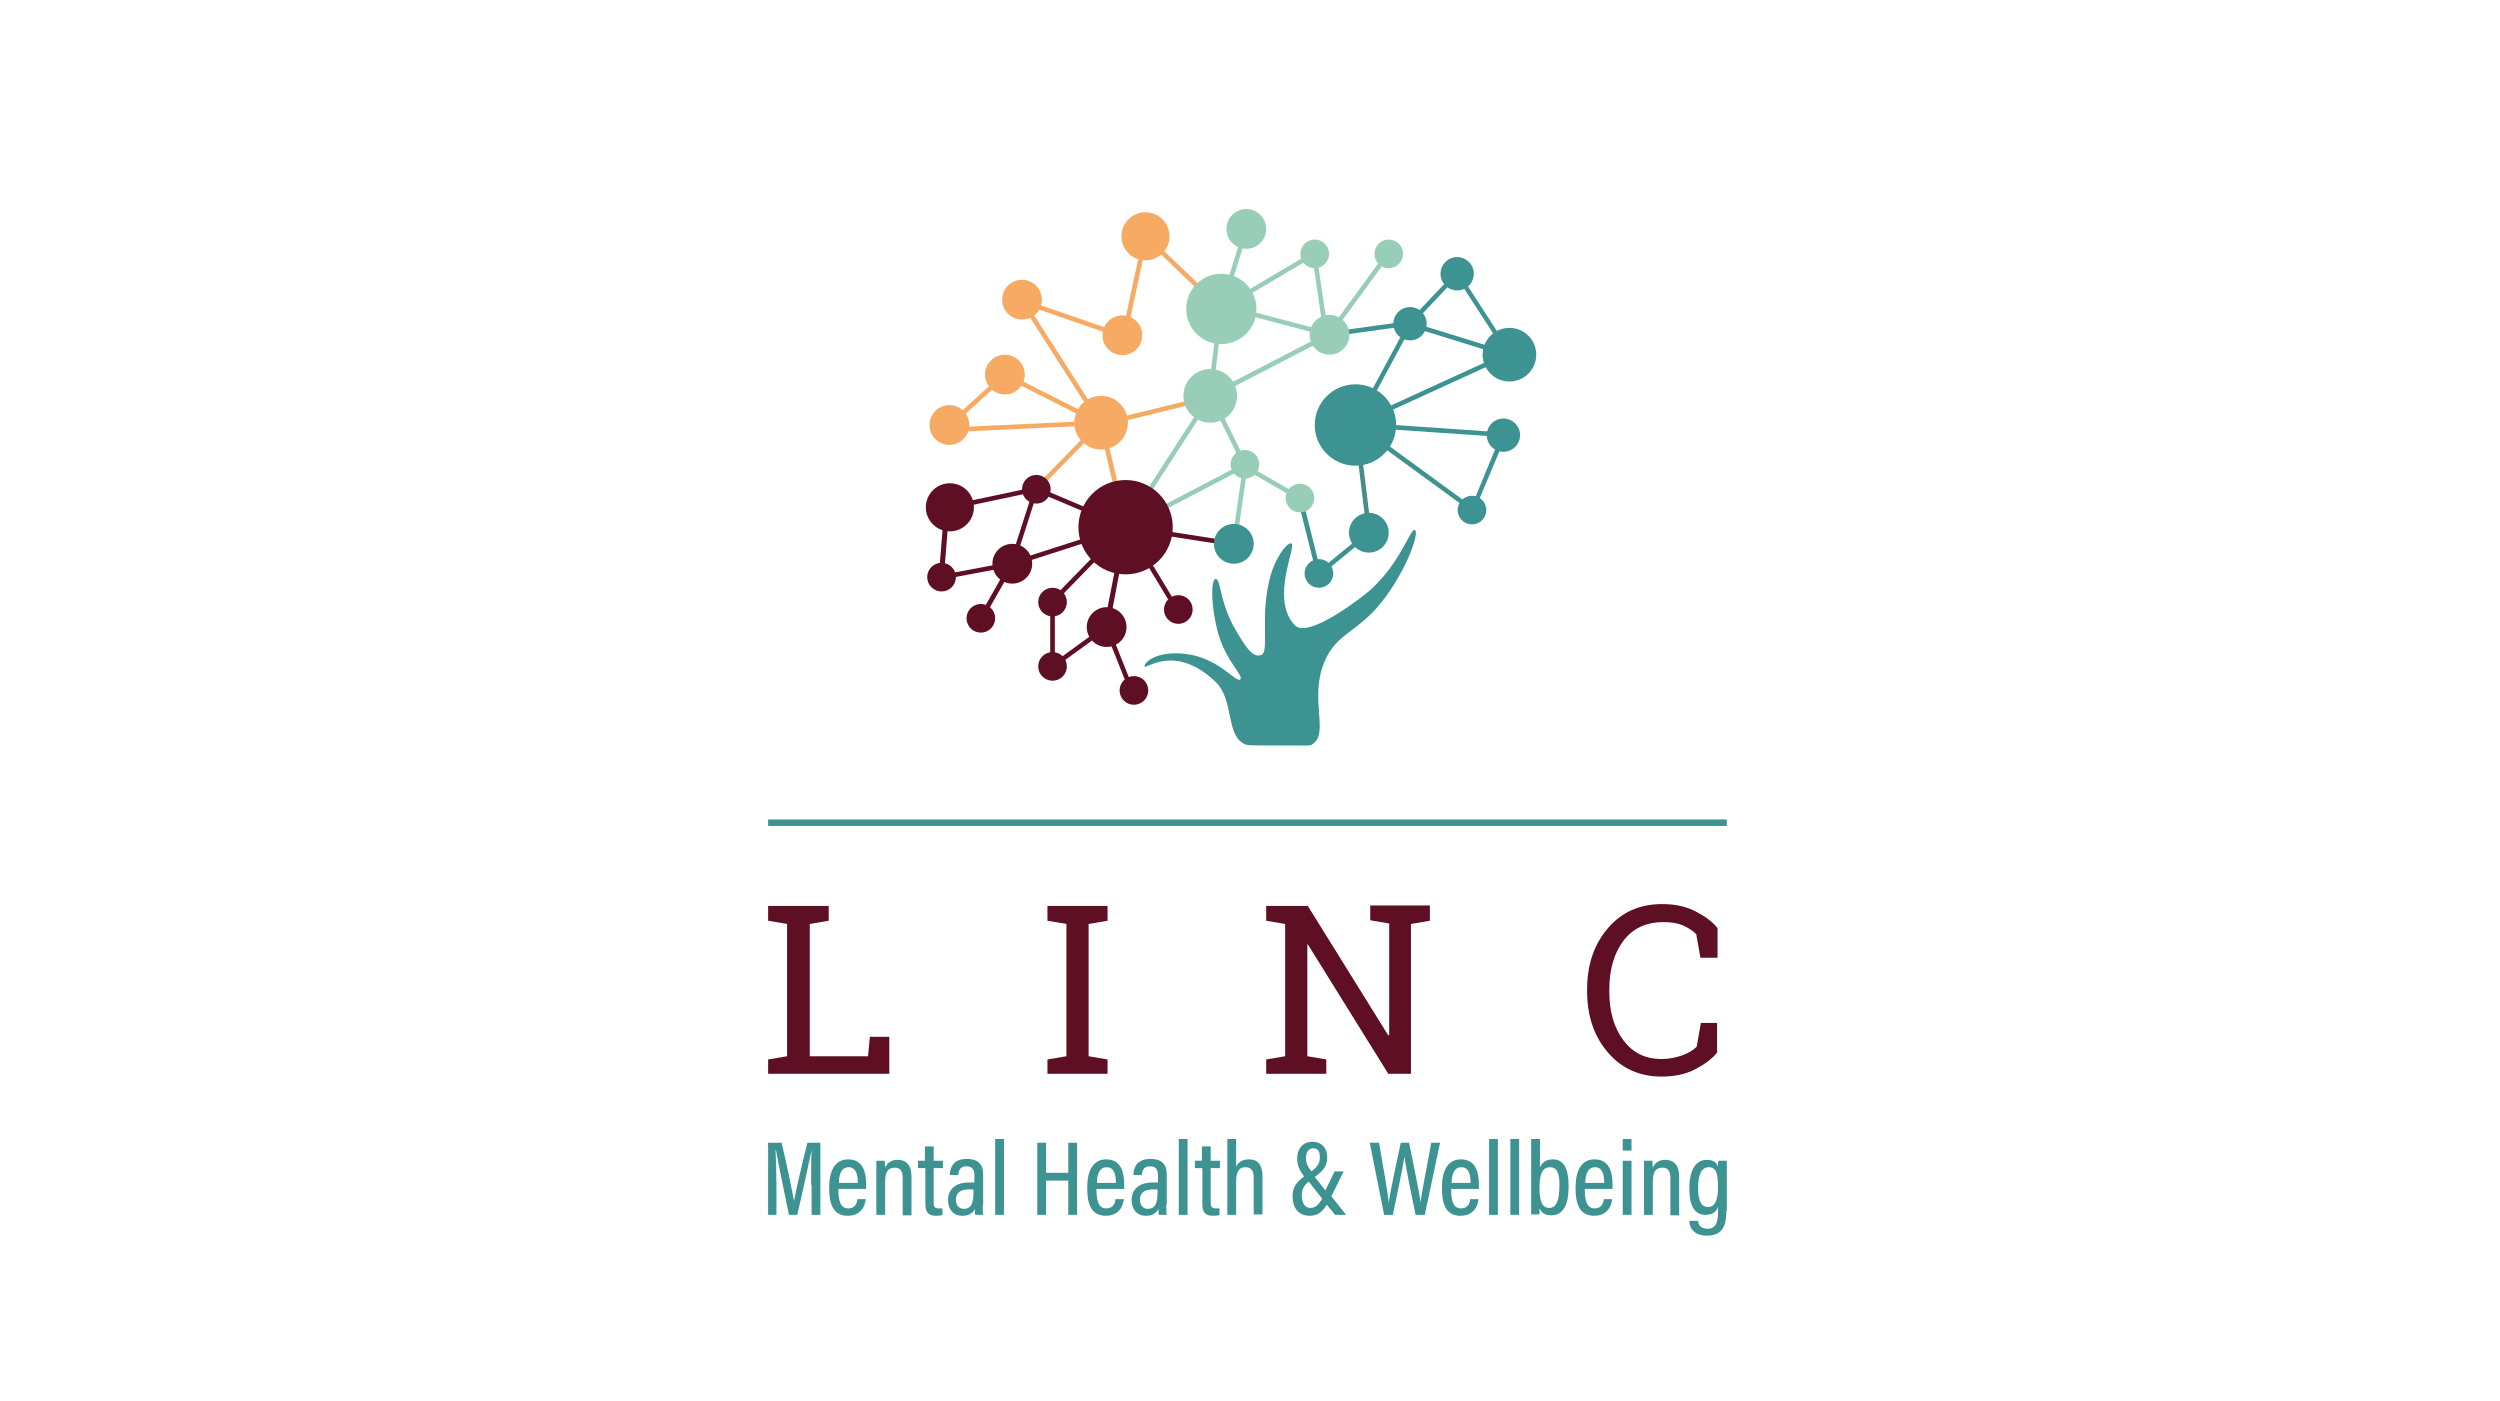 <?xml version="1.0" encoding="utf-8"?>
<!-- Generator: Adobe Illustrator 22.1.0, SVG Export Plug-In . SVG Version: 6.00 Build 0)  -->
<svg version="1.1" id="Layer_1" xmlns="http://www.w3.org/2000/svg" xmlns:xlink="http://www.w3.org/1999/xlink" x="0px" y="0px"
	 viewBox="0 0 540.6 303" style="enable-background:new 0 0 540.6 303;" xml:space="preserve">
<style type="text/css">
	.st0{fill:none;stroke:#9FD1B8;stroke-width:0.5;stroke-miterlimit:10;}
	.st1{fill:none;stroke:#F5A867;stroke-width:0.5;stroke-miterlimit:10;}
	.st2{fill:#98CEB7;}
	.st3{fill:none;stroke:#468D8A;stroke-width:0.5;stroke-miterlimit:10;}
	.st4{fill:#3D9391;}
	.st5{fill:none;stroke:#5F1024;stroke-width:0.5;stroke-miterlimit:10;}
	.st6{fill:#5E0F23;}
	.st7{fill:#F6AA64;}
	.st8{fill:none;stroke:#BDA49E;stroke-width:0.5;stroke-miterlimit:10;}
	.st9{fill:#468D8A;}
	.st10{fill:#5F1024;}
</style>
<g>
	<g>
		<g>
			<rect x="283.6" y="119.1" transform="matrix(0.774 -0.633 0.633 0.774 -10.068 211.044)" class="st4" width="14" height="1"/>
		</g>
		<g>
			<polygon class="st4" points="318.9,110.3 318,110 324.7,93.8 325.7,94.1 			"/>
		</g>
		<g>
			
				<rect x="241.5" y="134.8" transform="matrix(0.929 -0.37 0.37 0.929 -35.512 99.751)" class="st6" width="1" height="15.1"/>
		</g>
		<g>
			
				<rect x="205.2" y="107.2" transform="matrix(0.978 -0.207 0.207 0.978 -17.677 46.882)" class="st6" width="19" height="1"/>
		</g>
		<g>
			
				<rect x="213" y="113.3" transform="matrix(0.305 -0.952 0.952 0.305 45.512 290.031)" class="st6" width="16.9" height="1"/>
		</g>
		<g>
			
				<rect x="227.2" y="74.6" transform="matrix(0.451 -0.892 0.892 0.451 48.039 250.506)" class="st7" width="1" height="23.2"/>
		</g>
		<g>
			
				<rect x="229" y="62.3" transform="matrix(0.842 -0.539 0.539 0.842 -5.889 136.146)" class="st7" width="1" height="31.6"/>
		</g>
		<g>
			<polygon class="st7" points="243.2,74.5 242.2,74.3 247.2,51 248.2,51.2 			"/>
		</g>
		<g>
			<polygon class="st7" points="224.4,106.1 223.7,105.4 237.7,91.1 238.4,91.8 			"/>
		</g>
		<g>
			
				<rect x="233.2" y="99.4" transform="matrix(0.39 -0.921 0.921 0.39 41.343 282.189)" class="st6" width="1" height="21"/>
		</g>
		<g>
			<polygon class="st6" points="239.8,135.7 238.7,135.5 242.9,113.9 243.9,114.1 			"/>
		</g>
		<g>
			
				<rect x="248" y="113" transform="matrix(0.856 -0.518 0.518 0.856 -27.318 146.318)" class="st6" width="1" height="18.2"/>
		</g>
		<g>
			
				<rect x="254.6" y="104" transform="matrix(0.153 -0.988 0.988 0.153 101.534 350.112)" class="st6" width="1" height="23.6"/>
		</g>
		<g>
			
				<rect x="241.8" y="106.7" transform="matrix(0.886 -0.464 0.464 0.886 -20.471 131.275)" class="st2" width="29.2" height="1"/>
		</g>
		<g>
			
				<rect x="235.7" y="99.3" transform="matrix(0.543 -0.84 0.84 0.543 31.632 257.743)" class="st2" width="33.7" height="1"/>
		</g>
		<g>
			<polygon class="st7" points="242.9,114.1 237.6,91.6 238.6,91.3 243.9,113.9 			"/>
		</g>
		<g>
			
				<rect x="224.2" y="121.6" transform="matrix(0.698 -0.716 0.716 0.698 -16.348 205.429)" class="st6" width="22.7" height="1"/>
		</g>
		<g>
			
				<rect x="218.3" y="117.4" transform="matrix(0.952 -0.306 0.306 0.952 -25.011 76.464)" class="st6" width="25.8" height="1"/>
		</g>
		<g>
			
				<rect x="231.6" y="57.7" transform="matrix(0.326 -0.945 0.945 0.326 91.319 265.849)" class="st7" width="1" height="22.4"/>
		</g>
		<g>
			
				<rect x="257.7" y="57.6" transform="matrix(0.297 -0.955 0.955 0.297 132.064 295.665)" class="st2" width="18.1" height="1"/>
		</g>
		<g>
			
				<rect x="283" y="63.1" transform="matrix(0.59 -0.807 0.807 0.59 69.04 263.289)" class="st2" width="21.7" height="1"/>
		</g>
		<g>
			
				<rect x="291.5" y="83.8" transform="matrix(0.909 -0.416 0.416 0.909 -7.004 136.401)" class="st4" width="36.6" height="1"/>
		</g>
		<g>
			
				<rect x="308.6" y="77" transform="matrix(6.851194e-02 -0.998 0.998 6.851194e-02 195.164 395.036)" class="st4" width="1" height="32.1"/>
		</g>
		<g>
			
				<rect x="305.2" y="85.5" transform="matrix(0.59 -0.808 0.808 0.59 43.791 288.395)" class="st4" width="1" height="31.2"/>
		</g>
		<g>
			
				<rect x="294" y="91.8" transform="matrix(0.993 -0.122 0.122 0.993 -10.421 36.65)" class="st9" width="1" height="23.5"/>
		</g>
		<g>
			<rect x="274.7" y="97.5" transform="matrix(0.498 -0.867 0.867 0.498 47.602 290.928)" class="st2" width="1" height="13.7"/>
		</g>
		<g>
			
				<rect x="259.3" y="108.5" transform="matrix(0.141 -0.99 0.99 0.141 122.398 359.052)" class="st2" width="17.3" height="1"/>
		</g>
		<g>
			
				<rect x="287.4" y="70.7" transform="matrix(0.991 -0.137 0.137 0.991 -6.945 41.099)" class="st4" width="17.6" height="1"/>
		</g>
		<g>
			<polygon class="st2" points="262,86.1 261.5,85.2 287.2,71.9 287.7,72.8 			"/>
		</g>
		<g>
			
				<rect x="275.3" y="57.2" transform="matrix(0.256 -0.967 0.967 0.256 138.306 318.217)" class="st2" width="1" height="24.2"/>
		</g>
		<g>
			
				<rect x="253.1" y="75.4" transform="matrix(0.121 -0.993 0.993 0.121 155.708 327.718)" class="st2" width="19.6" height="1"/>
		</g>
		<g>
			<rect x="265" y="84.8" transform="matrix(0.898 -0.441 0.441 0.898 -13.929 126.605)" class="st2" width="1" height="17"/>
		</g>
		<g>
			
				<rect x="237.7" y="88.4" transform="matrix(0.971 -0.238 0.238 0.971 -13.985 62.018)" class="st7" width="24.4" height="1"/>
		</g>
		<g>
			
				<rect x="262.5" y="60.3" transform="matrix(0.861 -0.509 0.509 0.861 7.178 147.961)" class="st2" width="23.5" height="1"/>
		</g>
		<g>
			
				<rect x="255.4" y="47.6" transform="matrix(0.692 -0.722 0.722 0.692 36.319 203.002)" class="st7" width="1" height="22.7"/>
		</g>
		<g>
			<polygon class="st4" points="284.7,124.2 280.6,107.9 281.6,107.6 285.7,123.9 			"/>
		</g>
	</g>
	<g>
		<path class="st6" d="M166.1,232.2v-3.1l4.1-0.7v-28.6l-4.1-0.7v-3.2h4.1h4.9h4.1v3.2l-4.1,0.7v28.6h12.6l0.4-4.2h4.2v8H166.1z"/>
		<path class="st6" d="M226.5,199.1v-3.2h13v3.2l-4.1,0.7v28.6l4.1,0.7v3.1h-13v-3.1l4.1-0.7v-28.6L226.5,199.1z"/>
		<path class="st6" d="M309.2,195.9v3.2l-4.1,0.7v32.4h-4.9l-17.4-28l-0.1,0.1v24.1l4.1,0.7v3.1h-13v-3.1l4.1-0.7v-28.6l-4.1-0.7
			v-3.2h4.1h4.9l17.4,28l0.2-0.1v-24.1l-4.1-0.7v-3.2h9H309.2z"/>
		<path class="st6" d="M371.2,207.1h-3.5l-0.9-5.1c-0.8-0.8-1.8-1.4-2.9-1.9c-1.2-0.5-2.5-0.7-4.2-0.7c-3.8,0-6.7,1.4-8.7,4.1
			c-2,2.7-3,6.2-3,10.4v0.6c0,4.2,1,7.7,3,10.4c2,2.7,4.7,4.1,8.3,4.1c1.6,0,3.1-0.3,4.5-0.8c1.3-0.5,2.4-1.1,3.1-1.9l0.9-5.1h3.5
			v6.4c-1,1.3-2.6,2.5-4.7,3.6c-2.1,1.1-4.5,1.6-7.3,1.6c-4.7,0-8.6-1.7-11.6-5.2c-3-3.5-4.5-7.9-4.5-13.2v-0.5
			c0-5.3,1.5-9.7,4.5-13.2c3-3.5,6.9-5.2,11.7-5.2c2.8,0,5.2,0.5,7.3,1.6c2.1,1.1,3.7,2.3,4.7,3.6V207.1z"/>
	</g>
	<g>
		<path class="st4" d="M175.4,256.2c0-2.9,0-5.8,0.1-7.5h0c-0.6,2.7-1.9,9-3.1,14h-1.8c-0.9-4.4-2.3-11.1-2.8-14h-0.1
			c0.1,1.8,0.2,5.2,0.2,7.9v6.1h-1.8v-15.6h2.9c1.2,4.8,2.3,10.5,2.7,12.6h0c0.3-1.8,1.7-7.9,2.9-12.6h2.8v15.6h-1.9V256.2z"/>
		<path class="st4" d="M181.3,257.2c0,2.1,0.3,4.1,2.1,4.1c1.8,0,2-1.6,2-2h1.8c0,0.3-0.3,3.6-3.9,3.6c-3.5,0-4-3.2-4-6.1
			c0-3.7,1.3-6.1,4.1-6.1c3.1,0,3.9,2.6,3.9,5.5c0,0.3,0,0.7,0,0.9H181.3z M185.5,255.8c0-1.8-0.4-3.4-2-3.4c-2,0-2.1,2.6-2.1,3.4
			H185.5z"/>
		<path class="st4" d="M189.5,254.6c0-2.4,0-3.1,0-3.6h1.8c0,0.3,0.1,0.8,0.1,1.5c0.4-0.9,1.2-1.7,2.7-1.7c1.7,0,3,1,3,3.6v8.4h-1.9
			v-8c0-1.4-0.4-2.3-1.7-2.3c-1.5,0-2.1,0.9-2.1,3.2v7h-1.9V254.6z"/>
		<path class="st4" d="M198.4,251h1.6v-3.1h1.9v3.1h2v1.6h-2v7.5c0,0.8,0.2,1.2,1.1,1.2c0.3,0,0.6,0,0.8,0v1.4
			c-0.4,0.2-1,0.2-1.4,0.2c-1.5,0-2.3-0.6-2.3-2.5v-7.8h-1.6V251z"/>
		<path class="st4" d="M212.5,260.5c0,0.7,0,1.8,0.1,2.2h-1.7c-0.1-0.3-0.1-0.9-0.1-1.3c-0.4,0.9-1.3,1.5-2.7,1.5
			c-2.3,0-3.1-1.8-3.1-3.4c0-2.2,1.5-3.8,4.5-3.8c0.5,0,0.9,0,1.2,0v-1.5c0-0.9-0.2-2-1.7-2c-1.6,0-1.7,1.2-1.8,1.9h-1.8
			c0-1.7,0.8-3.5,3.7-3.5c2.3,0,3.5,1.1,3.5,3.3V260.5z M210.6,257.2c-0.3,0-0.6,0-1.1,0c-2,0-2.8,0.9-2.8,2.2c0,1,0.5,2,1.7,2
			c1.6,0,2.1-1.2,2.1-3.5V257.2z"/>
		<path class="st4" d="M215.2,262.7v-16.4h1.9v16.4H215.2z"/>
		<path class="st4" d="M224.3,247.1h1.9v6.5h4.8v-6.5h1.9v15.6H231v-7.4h-4.8v7.4h-1.9V247.1z"/>
		<path class="st4" d="M237.1,257.2c0,2.1,0.3,4.1,2.1,4.1c1.8,0,2-1.6,2-2h1.8c0,0.3-0.3,3.6-3.9,3.6c-3.5,0-4-3.2-4-6.1
			c0-3.7,1.3-6.1,4.1-6.1c3.1,0,3.9,2.6,3.9,5.5c0,0.3,0,0.7,0,0.9H237.1z M241.3,255.8c0-1.8-0.4-3.4-2-3.4c-2,0-2.1,2.6-2.1,3.4
			H241.3z"/>
		<path class="st4" d="M252.2,260.5c0,0.7,0,1.8,0.1,2.2h-1.7c-0.1-0.3-0.1-0.9-0.1-1.3c-0.4,0.9-1.3,1.5-2.7,1.5
			c-2.3,0-3.1-1.8-3.1-3.4c0-2.2,1.5-3.8,4.5-3.8c0.5,0,0.9,0,1.2,0v-1.5c0-0.9-0.2-2-1.7-2c-1.6,0-1.7,1.2-1.8,1.9h-1.8
			c0-1.7,0.8-3.5,3.7-3.5c2.3,0,3.5,1.1,3.5,3.3V260.5z M250.4,257.2c-0.3,0-0.6,0-1.1,0c-2,0-2.8,0.9-2.8,2.2c0,1,0.5,2,1.7,2
			c1.6,0,2.1-1.2,2.1-3.5V257.2z"/>
		<path class="st4" d="M254.9,262.7v-16.4h1.9v16.4H254.9z"/>
		<path class="st4" d="M258.3,251h1.6v-3.1h1.9v3.1h2v1.6h-2v7.5c0,0.8,0.2,1.2,1.1,1.2c0.3,0,0.6,0,0.8,0v1.4
			c-0.4,0.2-1,0.2-1.4,0.2c-1.5,0-2.3-0.6-2.3-2.5v-7.8h-1.6V251z"/>
		<path class="st4" d="M267.3,246.3v6c0.4-0.9,1.3-1.6,2.8-1.6c1.8,0,2.9,1.1,2.9,3.6v8.3h-1.9v-7.9c0-1.4-0.4-2.3-1.8-2.3
			c-1.5,0-2,1.2-2,3.2v7.1h-1.9v-16.4H267.3z"/>
		<path class="st4" d="M290.6,253.2l-2.7,5.5l3.2,4h-2.4l-1.8-2.2c-0.9,1.5-1.9,2.4-3.7,2.4c-2.4,0-3.7-1.7-3.7-4.2
			c0-1.8,0.7-3,2.5-4.3c-0.9-1.2-1.5-2.3-1.5-3.9c0-1.8,1-3.6,3.3-3.6c2.1,0,3.2,1.5,3.2,3.3c0,2-0.9,3-2.7,4.3l2.3,2.9l2-4.1H290.6
			z M285.9,259.2l-2.9-3.7c-1.1,0.9-1.5,1.8-1.5,3c0,1.7,0.7,2.7,1.9,2.7C284.4,261.2,285.1,260.6,285.9,259.2z M282.4,250.4
			c0,1,0.3,1.8,1.2,2.9c1.4-1.1,1.8-1.8,1.8-3.1c0-1.1-0.3-1.9-1.5-1.9C282.9,248.4,282.4,249.2,282.4,250.4z"/>
		<path class="st4" d="M299.3,262.7l-3.1-15.6h2c0.9,5.2,1.9,10.7,2.1,13h0c0.3-2.3,1.8-9.3,2.6-13h1.8c0.7,3.5,2.2,10.7,2.5,12.9h0
			c0.3-2.8,1.7-9.4,2.3-12.9h1.9l-3.3,15.6h-2c-0.7-3.5-2.1-10.1-2.4-12.6h0c-0.4,2.6-1.8,9.2-2.5,12.6H299.3z"/>
		<path class="st4" d="M313.8,257.2c0,2.1,0.3,4.1,2.1,4.1c1.8,0,2-1.6,2-2h1.8c0,0.3-0.3,3.6-3.9,3.6c-3.5,0-4-3.2-4-6.1
			c0-3.7,1.3-6.1,4.1-6.1c3.1,0,3.9,2.6,3.9,5.5c0,0.3,0,0.7,0,0.9H313.8z M318,255.8c0-1.8-0.4-3.4-2-3.4c-2,0-2.1,2.6-2.1,3.4H318
			z"/>
		<path class="st4" d="M322,262.7v-16.4h1.9v16.4H322z"/>
		<path class="st4" d="M326.6,262.7v-16.4h1.9v16.4H326.6z"/>
		<path class="st4" d="M331.1,246.3h1.9v6.1c0.4-0.9,1.2-1.7,2.8-1.7c2.3,0,3.4,1.9,3.4,5.8c0,3.6-0.9,6.3-3.8,6.3
			c-1.5,0-2.1-0.7-2.5-1.5c0,0.4,0,0.9,0,1.3h-1.8c0-0.6,0-1.8,0-3.2V246.3z M335.2,252.4c-1.7,0-2.3,1.5-2.3,4.4
			c0,2.8,0.5,4.4,2.1,4.4c1.5,0,2.2-1.5,2.2-4.7C337.3,253.8,336.7,252.4,335.2,252.4z"/>
		<path class="st4" d="M342.7,257.2c0,2.1,0.3,4.1,2.1,4.1c1.8,0,2-1.6,2-2h1.8c0,0.3-0.3,3.6-3.9,3.6c-3.5,0-4-3.2-4-6.1
			c0-3.7,1.3-6.1,4.1-6.1c3.1,0,3.9,2.6,3.9,5.5c0,0.3,0,0.7,0,0.9H342.7z M346.9,255.8c0-1.8-0.4-3.4-2-3.4c-2,0-2.1,2.6-2.1,3.4
			H346.9z"/>
		<path class="st4" d="M350.9,248.8v-2.5h1.9v2.5H350.9z M350.9,251h1.9v11.7h-1.9V251z"/>
		<path class="st4" d="M355.5,254.6c0-2.4,0-3.1,0-3.6h1.8c0,0.3,0.1,0.8,0.1,1.5c0.4-0.9,1.2-1.7,2.7-1.7c1.7,0,3,1,3,3.6v8.4h-1.9
			v-8c0-1.4-0.4-2.3-1.7-2.3c-1.5,0-2.1,0.9-2.1,3.2v7h-1.9V254.6z"/>
		<path class="st4" d="M373.3,261.9c0,3.1-0.8,5.3-4.2,5.3c-3.1,0-3.8-2-3.8-3.2h1.9c0,0.6,0.4,1.7,2,1.7c1.9,0,2.3-1.4,2.3-3.7v-1
			c-0.4,1.2-1.4,1.7-2.7,1.7c-2.4,0-3.5-2-3.5-5.7c0-4.2,1.5-6.2,3.8-6.2c1.6,0,2.2,0.8,2.4,1.5c0-0.5,0-1,0.1-1.3h1.8
			c0,0.6,0,1.8,0,3.4V261.9z M369.3,261c1.7,0,2.2-1.7,2.2-4.4c0-2.6-0.3-4.2-2-4.2c-1.5,0-2.3,1.5-2.3,4.5
			C367.2,259.7,367.9,261,369.3,261z"/>
	</g>
	<g>
		<rect x="166.1" y="177.2" class="st4" width="207.3" height="1.4"/>
	</g>
	<g>
		<circle class="st4" cx="293.1" cy="91.9" r="8.8"/>
	</g>
	<g>
		<circle class="st6" cx="243.4" cy="114" r="10.2"/>
	</g>
	<g>
		<circle class="st2" cx="264.1" cy="66.8" r="7.6"/>
	</g>
	<g>
		<circle class="st4" cx="326.4" cy="76.7" r="5.8"/>
	</g>
	<g>
		<circle class="st7" cx="238.1" cy="91.4" r="5.8"/>
	</g>
	<g>
		<circle class="st2" cx="261.7" cy="85.6" r="5.8"/>
	</g>
	<g>
		<circle class="st7" cx="247.7" cy="51.1" r="5.2"/>
	</g>
	<g>
		<circle class="st6" cx="205.4" cy="109.7" r="5.2"/>
	</g>
	<g>
		<circle class="st7" cx="242.7" cy="72.5" r="4.3"/>
	</g>
	<g>
		<circle class="st7" cx="205.3" cy="91.9" r="4.3"/>
	</g>
	<g>
		<circle class="st7" cx="221" cy="64.8" r="4.3"/>
	</g>
	<g>
		<circle class="st7" cx="217.3" cy="81" r="4.3"/>
	</g>
	<g>
		<circle class="st4" cx="296" cy="115.2" r="4.3"/>
	</g>
	<g>
		<circle class="st4" cx="266.8" cy="117.6" r="4.3"/>
	</g>
	<g>
		<circle class="st2" cx="287.5" cy="72.4" r="4.3"/>
	</g>
	<g>
		<circle class="st2" cx="269.5" cy="49.5" r="4.3"/>
	</g>
	<g>
		<circle class="st6" cx="239.3" cy="135.6" r="4.3"/>
	</g>
	<g>
		<circle class="st6" cx="227.6" cy="130.2" r="3.1"/>
	</g>
	<g>
		<circle class="st6" cx="227.6" cy="144.1" r="3.1"/>
	</g>
	<g>
		<circle class="st6" cx="218.9" cy="121.9" r="4.3"/>
	</g>
	<g>
		<circle class="st2" cx="269.2" cy="100.4" r="3.1"/>
	</g>
	<g>
		<circle class="st2" cx="281.1" cy="107.7" r="3.1"/>
	</g>
	<g>
		<circle class="st10" cx="224.1" cy="105.8" r="3.1"/>
	</g>
	<g>
		<circle class="st6" cx="245.2" cy="149.3" r="3.1"/>
	</g>
	<g>
		<circle class="st6" cx="212.1" cy="133.7" r="3.1"/>
	</g>
	<g>
		<circle class="st4" cx="285.2" cy="124" r="3.1"/>
	</g>
	<g>
		<circle class="st6" cx="254.8" cy="131.8" r="3.1"/>
	</g>
	<g>
		<circle class="st6" cx="203.6" cy="124.8" r="3.1"/>
	</g>
	<g>
		<circle class="st4" cx="318.3" cy="110.3" r="3.1"/>
	</g>
	<g>
		<circle class="st2" cx="300.3" cy="54.9" r="3.1"/>
	</g>
	<g>
		<circle class="st2" cx="284.3" cy="54.9" r="3.1"/>
	</g>
	<g>
		<circle class="st4" cx="325.1" cy="94.1" r="3.6"/>
	</g>
	<g>
		<circle class="st4" cx="315.1" cy="59.2" r="3.6"/>
	</g>
	<g>
		<circle class="st4" cx="304.9" cy="70" r="3.6"/>
	</g>
	<g>
		<polygon class="st6" points="204.1,124.8 203,124.7 204.2,109.8 205.3,109.9 		"/>
	</g>
	<g>
		
			<rect x="203.4" y="122.8" transform="matrix(0.983 -0.185 0.185 0.983 -19.19 41.259)" class="st6" width="15.6" height="1"/>
	</g>
	<g>
		<polygon class="st6" points="212.6,133.9 211.7,133.4 218.4,121.6 219.3,122.1 		"/>
	</g>
	<g>
		<polygon class="st4" points="326,76.9 314.7,59.5 315.5,58.9 326.8,76.4 		"/>
	</g>
	<g>
		
			<rect x="302.6" y="64.1" transform="matrix(0.687 -0.726 0.726 0.687 50.004 245.381)" class="st4" width="14.8" height="1"/>
	</g>
	<g>
		<rect x="315.1" y="62.1" transform="matrix(0.296 -0.955 0.955 0.296 152.022 353.051)" class="st4" width="1" height="22.5"/>
	</g>
	<g>
		<polygon class="st4" points="293.6,92.1 292.7,91.7 304.5,69.8 305.4,70.2 		"/>
	</g>
	<g>
		
			<rect x="226.2" y="139.3" transform="matrix(0.809 -0.588 0.588 0.809 -37.596 163.995)" class="st6" width="14.4" height="1"/>
	</g>
	<g>
		<rect x="227.1" y="130.2" class="st6" width="1" height="13.8"/>
	</g>
	<g>
		
			<rect x="285.1" y="54.8" transform="matrix(0.989 -0.145 0.145 0.989 -6.201 42.197)" class="st2" width="1" height="17.5"/>
	</g>
	<g>
		
			<rect x="203.2" y="85.9" transform="matrix(0.739 -0.674 0.674 0.739 -3.031 165.041)" class="st7" width="16.3" height="1"/>
	</g>
	<g>
		
			<rect x="204.1" y="91.7" transform="matrix(0.999 -4.682359e-02 4.682359e-02 0.999 -4.076 10.454)" class="st7" width="33.9" height="1"/>
	</g>
	<path class="st4" d="M247.5,144.1c0,0.9,6.5-5.2,15.4,3.4c4,3.9,2.1,11.4,6.2,13.4c0.7,0.3,0.9,0.3,7.3,0.3c6.7,0,6.9,0.1,7.3-0.2
		c3.9-2.3-0.7-9.8,2.7-17.9c2.7-6.5,7.5-6.2,13.2-14c5.2-7.1,7.4-14.4,6.3-14.5c-1.1,0-3,7-9.6,13c-1.1,1-13.3,10.7-16.3,7.6
		c-5.5-5.7,0.6-17.4-0.8-17.7c-0.9-0.2-3.6,3.2-4.7,7.9c-2,8.2,0,15.4-1.7,16.2c-1.8,0.8-3.4-1.5-5.9-5.9c-3.2-5.7-2.9-10.5-4-10.5
		c-1.1,0-1.1,5.8,0.5,11.7c1.7,6.1,5.6,9.2,4.8,10c-0.9,0.9-4.6-4.7-11.9-5.5C250.5,140.7,247.5,143,247.5,144.1z"/>
</g>
</svg>
